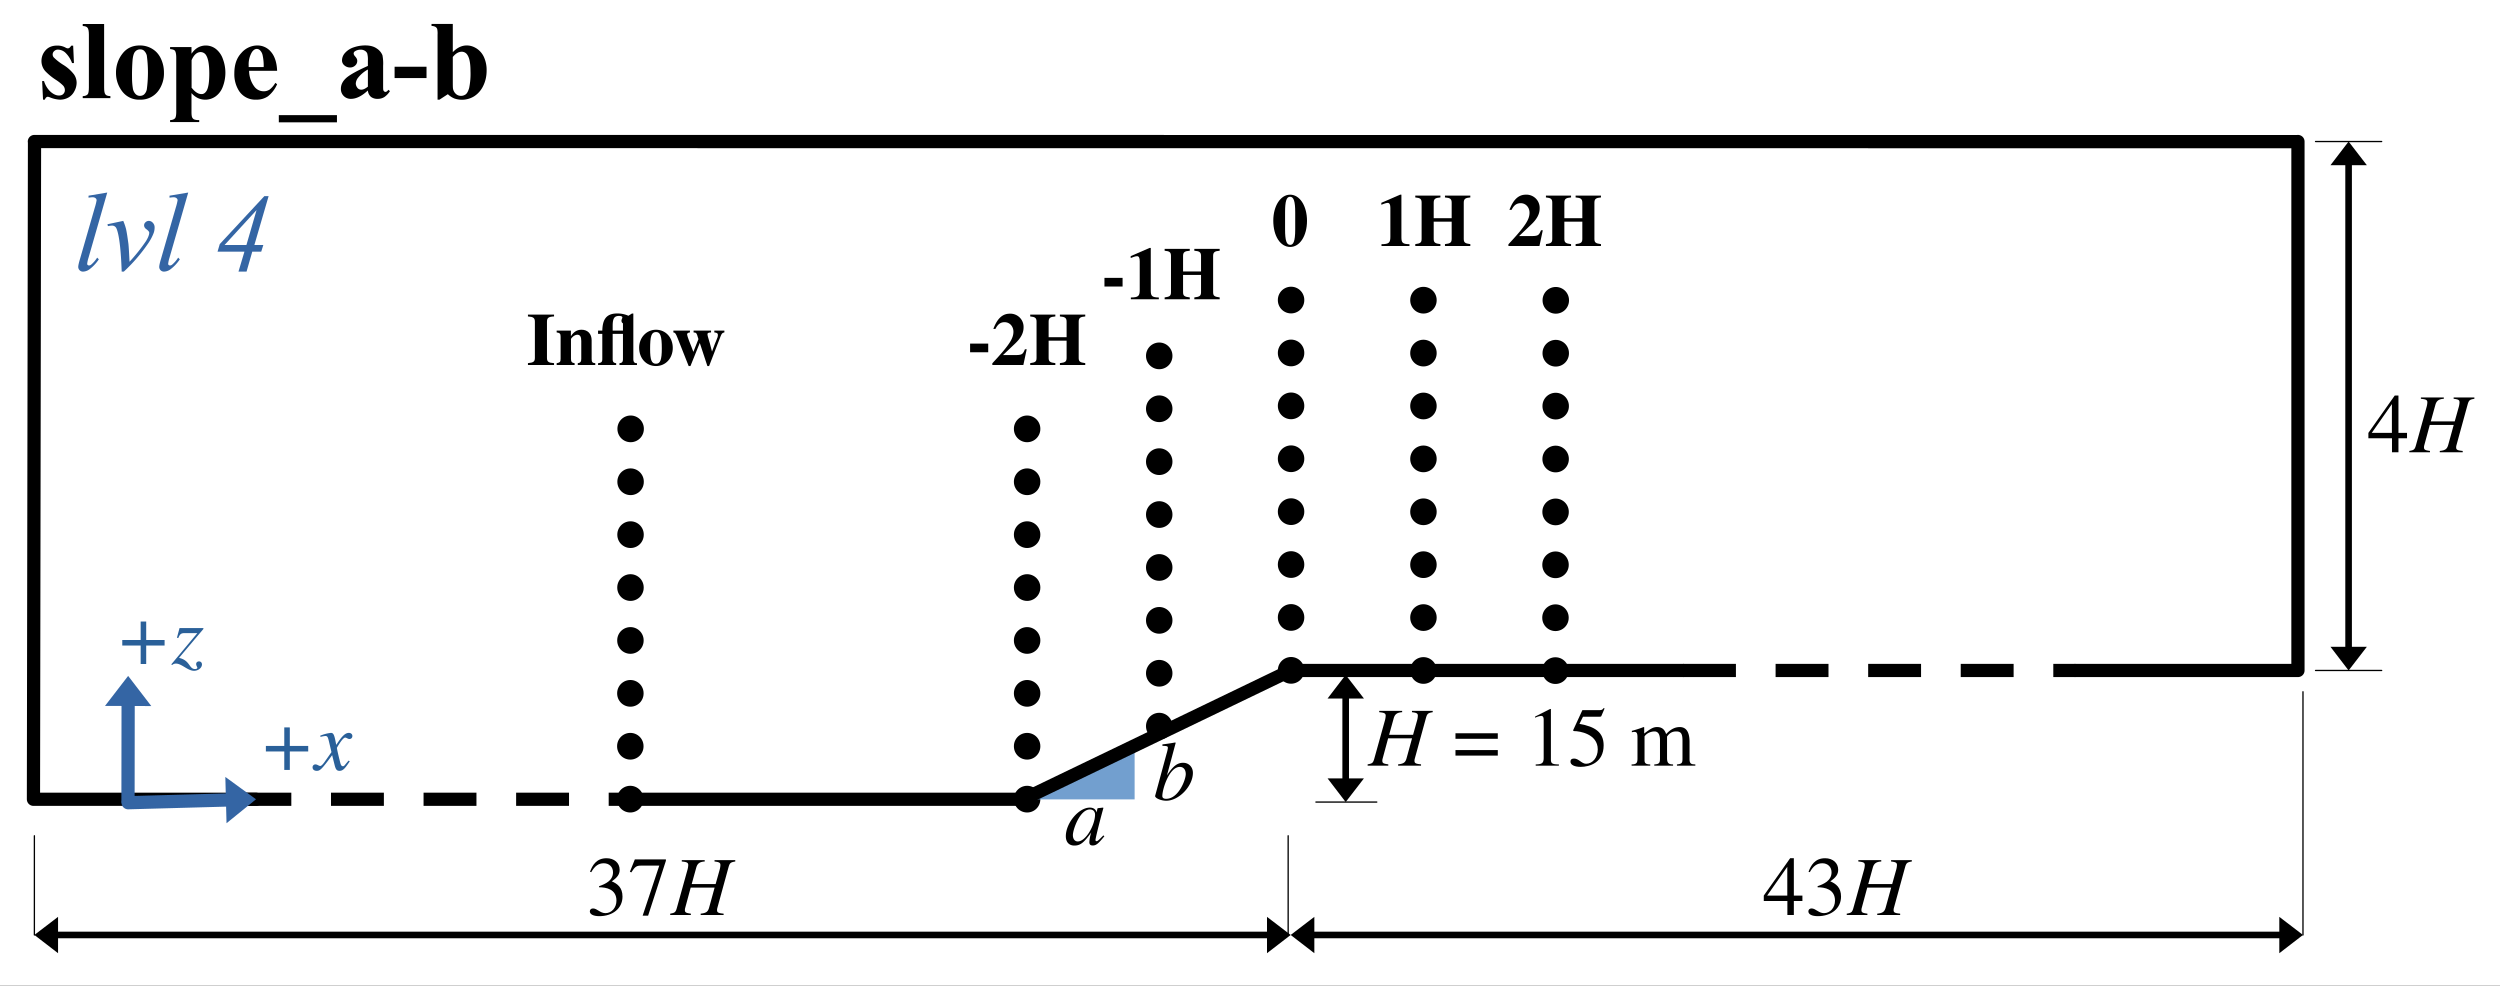 <svg xmlns="http://www.w3.org/2000/svg" xmlns:xlink="http://www.w3.org/1999/xlink" width="1286" height="507" viewBox="0 0 535.886 211.27"><rect x="0" y="0" width="535.886" height="211.27" fill="#333333" stroke="none"/><clipPath id="a"><path transform="matrix(1 0 0 -1 -35.15 815.53)" d="M0 .028h595.247v841.861H0z" fill-rule="evenodd" /></clipPath><g clip-path="url(#a)"><path d="M-35.15-26.359h595.247v841.861H-35.15V-26.359z" fill="#fff" fill-rule="evenodd" /><path stroke-width="5.669" stroke-linecap="round" stroke-dasharray=".057,11.282" stroke-linejoin="round" fill="none" stroke="#000" d="m135.099 171.329.085-83.452M276.746 143.72V58.822M305.121 143.748V58.85M333.411 143.776l.085-84.897M248.485 155.682V70.784M220.167 171.329V87.821" /><path d="m243.212 159.991-23.244 11.367h23.244v-11.367z" fill="#729fcf" fill-rule="evenodd" /><path fill="none" d="m243.212 159.991-23.244 11.367h23.244v-11.367z" /><path stroke-width="2.835" stroke-linecap="round" stroke-linejoin="round" fill="none" stroke="#000" d="M135.212 171.329h84.104M276.661 143.72l-57.317 27.609M276.661 143.72h84.104" /><symbol id="b"><path d="M.367.052C.359.052.353.058.353.065c0 .02.042.191.089.363l.006.021-.007.003L.38.445.377.442.366.394C.358.431.329.452.286.452.154.452 0 .269 0 .111 0 .041.038 0 .102 0c.07 0 .113.033.201.157A.443.443 0 0 1 .28.042C.28.013.292.001.32.001c.04 0 .065.019.139.11l-.012.01C.413.087.382.052.367.052M.348.369C.348.246.24.049.142.049.107.049.084.078.084.124c0 .067.083.306.203.306C.324.43.348.406.348.369z" /></symbol><use xlink:href="#b" transform="matrix(18 0 0 -18 228.466 181.25)" /><symbol id="c"><path d="M.087.654C.146.652.152.649.152.627A.456.456 0 0 0 .136.558L0 .057C0 .029.073 0 .133 0 .284 0 .45.175.45.332c0 .07-.049.12-.116.12C.264.452.212.411.141.301l.104.388L.24.694A2.255 2.255 0 0 0 .087.671V.654M.132.023C.101.023.086.034.086.057c0 .079.081.346.209.346.043 0 .07-.033.07-.086C.365.25.279.023.132.023z" /></symbol><use xlink:href="#c" transform="matrix(18 0 0 -18 247.602 171.641)" /><path stroke-width="2.835" stroke-dasharray="11.338,8.504" stroke-linejoin="round" fill="none" stroke="#000" d="M360.765 143.72h84.104M51.108 171.329h84.104" /><path stroke-width="2.835" stroke-linecap="round" stroke-linejoin="round" fill="none" stroke="#000" d="M7.171 171.329h47.707M444.869 143.72h47.707M492.576 30.334V143.72M492.576 30.362 7.37 30.334M7.171 171.329l.227-140.967" /><path stroke-width="2.835" stroke-linecap="round" stroke-linejoin="round" fill="none" stroke="#3465a4" d="m27.439 171.698.028-21.033" /><path d="m22.507 151.317 4.96-6.435 4.961 6.463-9.921-.028z" fill="#3465a4" fill-rule="evenodd" /><path stroke-width="2.835" stroke-linecap="round" stroke-linejoin="round" fill="none" stroke="#3465a4" d="m27.467 172.066 21.629-.595" /><path d="m48.302 166.539 6.576 4.79-6.321 5.131-.255-9.921z" fill="#3465a4" fill-rule="evenodd" /><symbol id="d"><path d="M.219.286H0V.22h.219V0h.066v.22h.219v.066H.285v.22H.219v-.22z" /></symbol><symbol id="e"><path d="M.361.055C.346.055.337.068.33.096.32.135.29.255.29.275c.044.077.08.121.098.121.018 0 .031-.017.051-.017.021 0 .035.015.035.036 0 .021-.017.037-.041.037C.389.452.351.416.282.309L.271.364C.257.432.246.452.219.452A.451.451 0 0 1 .102.423L.091.419.095.404a.283.283 0 0 0 .056.011C.176.415.182.406.196.346L.225.223.143.106C.122.076.103.058.092.058.074.058.057.077.034.077A.034.034 0 0 1 0 .042C0 .016.02 0 .05 0c.036 0 .058.014.183.187l.03-.12C.276.016.289 0 .321 0c.038 0 .064.024.122.114L.429.122C.38.067.379.055.361.055z" /></symbol><use xlink:href="#d" transform="matrix(18 0 0 -18 56.993 165.036)" fill="#2a6099" /><use xlink:href="#e" transform="matrix(18 0 0 -18 67.001 165.234)" fill="#2a6099" /><symbol id="f"><path d="M.271 0c.05 0 .094.036.094.076C.365.097.351.112.33.112.31.112.296.099.296.081.296.061.31.046.31.036.31.027.299.021.283.021.209.021.226.124.092.154l.29.344v.011H.098L.067.394.083.39c.021.05.034.059.081.059H.31L0 .077.009.068a.067.067 0 0 0 .046.018C.124.086.195 0 .271 0z" /></symbol><use xlink:href="#d" transform="matrix(18 0 0 -18 26.209 142.331)" fill="#2a6099" /><use xlink:href="#f" transform="matrix(18 0 0 -18 36.721 143.79)" fill="#2a6099" /><path d="M37.105 59.814H13.011V36.825h48.16v22.989H37.105z" fill="#fff" fill-rule="evenodd" /><symbol id="g"><path d="M.259.706.092.125A.306.306 0 0 1 .08.072C.08.067.08.062.084.06A.016.016 0 0 1 .096.055c.006 0 .013.002.02.008a.266.266 0 0 1 .053.062L.184.11A.357.357 0 0 0 .098.019.102.102 0 0 0 .043 0 .042.042 0 0 0 0 .042c0 .012.005.036.016.072l.132.458a.47.47 0 0 1 .016.065.023.023 0 0 1-.01.019C.15.66.14.664.127.664A.256.256 0 0 1 .092.66v.018l.167.028z" /></symbol><symbol id="h"><path d="m0 .423.141.03A.502.502 0 0 0 .166.38C.174.343.18.3.187.249.19.224.193.169.197.088a1.572 1.572 0 0 1 .148.186c.01.017.018.032.022.045a.08.08 0 0 1 .006.028c0 .009-.008.018-.023.03C.335.386.327.4.327.413c0 .01.004.02.012.027a.042.042 0 0 0 .03.013.048.048 0 0 0 .036-.017.058.058 0 0 0 .016-.042.147.147 0 0 0-.008-.048.44.44 0 0 0-.047-.09A1.477 1.477 0 0 0 .146 0H.127C.12.206.103.335.08.386a.042.042 0 0 1-.04.025.195.195 0 0 1-.036-.005L0 .423z" /></symbol><symbol id="i"><path d="M0 0z" /></symbol><symbol id="j"><path d="M.456.674.329.238h.08L.39.178H.31L.259 0H.187L.24.178H0l.02.068.398.428h.038M.347.548.063.238h.195l.09.31z" /></symbol><use xlink:href="#g" transform="matrix(24.009 0 0 -24.009 16.771 58.224)" fill="#3465a4" /><use xlink:href="#h" transform="matrix(24.009 0 0 -24.009 23.035 58.224)" fill="#3465a4" /><use xlink:href="#g" transform="matrix(24.009 0 0 -24.009 34.13 58.224)" fill="#3465a4" /><use xlink:href="#i" transform="matrix(24.009 0 0 -24.009 39.878 57.943)" fill="#3465a4" /><use xlink:href="#j" transform="matrix(24.009 0 0 -24.009 46.63 58.224)" fill="#3465a4" /><symbol id="k"><path d="M0 .353C0 .147.094 0 .227 0c.129 0 .225.149.225.35 0 .2-.097.351-.226.351S0 .549 0 .353M.227.028c-.05 0-.069.059-.069.207v.229c0 .151.019.209.067.209.049 0 .069-.062.069-.209V.235C.294.069.267.028.227.028z" /></symbol><use xlink:href="#k" transform="matrix(15.987 0 0 -15.987 272.935 52.936)" /><symbol id="l"><path d="M.085.578C.11.578.121.556.121.509V.124c0-.082-.02-.099-.119-.1V0h.375v.024C.286.026.269.041.269.118v.57H.252L0 .579V.553c.016.005.059.025.085.025z" /></symbol><symbol id="m"><path d="M.488.326v-.23C.488.047.471.033.398.025V0h.34v.025C.666.034.65.047.65.096V.58c0 .05.02.066.088.071v.025h-.34V.651C.468.646.488.63.488.58V.373H.247V.58c0 .05.02.066.09.071v.025H0V.651C.067.645.085.63.085.58V.096C.085.047.07.034 0 .025V0h.337v.025C.264.033.247.047.247.096v.23h.241z" /></symbol><use xlink:href="#l" transform="matrix(15.987 0 0 -15.987 296.097 52.728)" /><use xlink:href="#m" transform="matrix(15.987 0 0 -15.987 303.371 52.728)" /><symbol id="n"><path d="M.014.484h.028c.031.062.068.09.122.09.074 0 .119-.062.119-.127C.283.359.236.275 0 .023V0h.416l.045.211H.437C.408.139.396.133.294.133H.143l.162.154c.079.075.114.142.114.218a.177.177 0 0 1-.185.183C.145.688.07.635.014.484z" /></symbol><use xlink:href="#n" transform="matrix(15.987 0 0 -15.987 323.336 52.728)" /><use xlink:href="#m" transform="matrix(15.987 0 0 -15.987 331.377 52.728)" /><symbol id="o"><path d="M.243.116H0V0h.243v.116z" /></symbol><use xlink:href="#o" transform="matrix(15.987 0 0 -15.987 236.744 61.417)" /><use xlink:href="#l" transform="matrix(15.987 0 0 -15.987 242.372 64.151)" /><use xlink:href="#m" transform="matrix(15.987 0 0 -15.987 249.646 64.151)" /><use xlink:href="#o" transform="matrix(15.987 0 0 -15.987 207.944 75.505)" /><use xlink:href="#n" transform="matrix(15.987 0 0 -15.987 212.709 78.239)" /><use xlink:href="#m" transform="matrix(15.987 0 0 -15.987 220.83 78.239)" /><symbol id="p"><path d="M.093.096C.093.046.075.032 0 .025V0h.35v.025C.274.03.255.044.255.096V.58c0 .052.021.068.095.071v.025H0V.651C.072.646.093.631.093.58V.096z" /></symbol><symbol id="q"><path d="M.278.406C.313.406.33.379.33.323V.081C.33.044.317.028.283.024V0h.235v.024C.479.027.469.039.469.081v.251c0 .086-.053.141-.135.141C.274.473.228.445.191.386v.075H0V.437C.044.43.053.42.053.378V.084C.053.042.045.033 0 .024V0h.241v.024C.204.029.192.044.192.081v.267c0 .011.044.058.086.058z" /></symbol><symbol id="r"><path d="M.287.024V0h.235v.024L.51.025C.485.027.473.045.473.081V.69H.454L.407.66a.354.354 0 0 1-.15.031c-.16 0-.196-.097-.2-.23H0V.417h.057V.084C.057.041.047.03 0 .024V0h.243v.024C.207.029.196.042.196.081v.336h.138V.081C.334.033.315.028.287.024m.027.57c0-.016.008-.031.02-.035V.461H.196v.062c0 .102.021.135.088.135C.31.658.326.65.326.637.326.627.314.609.314.594z" /></symbol><symbol id="s"><path d="M.226.487C.099.487 0 .382 0 .246 0 .103.095 0 .226 0c.129 0 .225.104.225.243 0 .14-.096.244-.225.244M.227.456C.285.456.304.401.304.237.304.083.284.031.226.031.167.031.147.082.147.228c0 .176.018.228.08.228z" /></symbol><symbol id="t"><path d="M.518.194C.475.369.457.398.457.427c0 .016.01.021.048.024v.024H.271V.451C.31.447.311.446.33.38L.336.361.268.19.244.254c-.01.023-.06.148-.06.169 0 .016.01.024.038.028v.024H0V.451C.026.446.03.44.057.374L.205 0h.024l.125.31L.456 0h.023l.155.401c.015.038.024.045.05.05v.024H.549V.451C.586.447.597.439.597.416.597.377.581.372.518.194z" /></symbol><use xlink:href="#p" transform="matrix(15.987 0 0 -15.987 113.167 78.239)" /><use xlink:href="#q" transform="matrix(15.987 0 0 -15.987 119.322 78.239)" /><use xlink:href="#r" transform="matrix(15.987 0 0 -15.987 128.195 78.239)" /><use xlink:href="#s" transform="matrix(15.987 0 0 -15.987 137.003 78.463)" /><use xlink:href="#t" transform="matrix(15.987 0 0 -15.987 144.341 78.463)" /><symbol id="u"><path d="M.283.483.29.327H.273a.243.243 0 0 1-.062.095.102.102 0 0 1-.063.025.047.047 0 0 1-.034-.013A.04.04 0 0 1 .1.403.04.04 0 0 1 .11.377.473.473 0 0 1 .196.31.35.35 0 0 0 .29.226.131.131 0 0 0 .314.15a.16.16 0 0 0-.02-.074A.134.134 0 0 0 .242.02.153.153 0 0 0 .165 0a.266.266 0 0 0-.088.02.073.073 0 0 1-.02.006C.047.026.037.018.03 0H.014L.006.166h.017a.213.213 0 0 1 .06-.097C.109.047.133.037.156.037.17.037.184.04.194.05c.01.01.015.021.015.035a.06.06 0 0 1-.015.04.382.382 0 0 1-.065.052.513.513 0 0 0-.097.08A.138.138 0 0 0 0 .345C0 .38.012.413.036.44c.025.029.06.043.106.043A.153.153 0 0 0 .213.466.048.048 0 0 1 .235.458c.006 0 .01.002.014.004a.1.1 0 0 1 .017.02h.017z" /></symbol><symbol id="v"><path d="M.191.662V.095c0-.033.004-.053.012-.062C.21.023.225.019.247.018V0H0v.018c.02 0 .035.006.045.017.006.008.01.027.01.06v.472C.055.6.05.62.043.628.036.638.021.643 0 .644v.018h.191z" /></symbol><symbol id="w"><path d="M.213.484c.04 0 .077-.01.11-.03.035-.021.06-.05.078-.088A.286.286 0 0 0 .428.242a.262.262 0 0 0-.05-.163A.195.195 0 0 0 .215 0a.188.188 0 0 0-.158.072A.267.267 0 0 0 0 .24a.27.27 0 0 0 .057.17c.038.05.09.074.156.074M.215.449A.057.057 0 0 1 .172.43C.16.418.152.393.148.356A1.687 1.687 0 0 1 .143.202C.143.167.145.135.15.104A.094.094 0 0 1 .173.052a.054.054 0 0 1 .04-.018C.228.034.24.038.25.046a.082.082 0 0 1 .025.046 1.127 1.127 0 0 1 0 .302.087.087 0 0 1-.027.045.051.051 0 0 1-.033.01z" /></symbol><symbol id="x"><path d="M.191.26V.09c0-.023.002-.04.006-.048A.038.038 0 0 1 .214.024.118.118 0 0 1 .26.018V0H0v.018c.02 0 .035.006.045.017.006.008.01.027.01.058v.482C.055.607.05.628.043.637.036.646.021.65 0 .652V.67h.191V.61c.016.024.033.04.05.051A.146.146 0 0 0 .41.652.195.195 0 0 0 .471.564.347.347 0 0 0 .471.317.185.185 0 0 0 .407.23.158.158 0 0 0 .243.217.185.185 0 0 0 .19.26m0 .05C.22.27.25.25.281.25.3.25.313.26.325.278.342.305.35.358.35.434.35.513.34.567.322.596a.057.057 0 0 1-.05.029C.24.625.212.6.192.553V.31z" /></symbol><symbol id="y"><path d="M.382.258h-.25A.236.236 0 0 1 .18.115a.102.102 0 0 1 .08-.04C.28.074.299.08.315.09a.21.21 0 0 1 .051.06L.382.138A.279.279 0 0 0 .3.03.178.178 0 0 0 .196 0a.173.173 0 0 0-.154.078A.276.276 0 0 0 0 .234c0 .077.02.137.062.182a.19.19 0 0 0 .145.068.156.156 0 0 0 .12-.057C.36.389.379.333.382.258m-.12.033a.438.438 0 0 1-.01.108.087.087 0 0 1-.025.044.04.04 0 0 1-.028.01C.182.452.17.442.158.426a.214.214 0 0 1-.03-.119V.291h.134z" /></symbol><symbol id="z"><path d="M0 .064h.519V0H0v.064z" /></symbol><symbol id="A"><path d="M.24.074C.186.024.136 0 .09 0A.087.087 0 0 0 0 .09c0 .035.015.066.045.094.03.028.095.065.196.11v.047a.21.21 0 0 1-.006.065.05.05 0 0 1-.021.023.063.063 0 0 1-.035.01.09.09 0 0 1-.053-.014C.118.42.114.413.114.405c0-.007.004-.016.013-.026C.14.365.146.352.146.34A.054.054 0 0 0 .128.298.065.065 0 0 0 .082.28.075.075 0 0 0 .03.3a.057.057 0 0 0-.02.043.1.1 0 0 0 .027.067.175.175 0 0 0 .078.05.317.317 0 0 0 .103.017c.044 0 .078-.01.103-.028a.128.128 0 0 0 .05-.06.388.388 0 0 0 .006-.094V.118c0-.021 0-.034.002-.04A.023.023 0 0 1 .387.066a.017.017 0 0 1 .01-.004c.01 0 .018.007.027.019L.438.069a.18.18 0 0 0-.05-.053A.11.11 0 0 0 .328 0a.093.093 0 0 0-.06.018.084.084 0 0 0-.027.056m0 .035v.153A.285.285 0 0 1 .153.188a.09.09 0 0 1-.02-.053C.134.12.14.107.15.095A.044.044 0 0 1 .184.082C.2.082.22.092.241.109z" /></symbol><symbol id="B"><path d="M.285 0H0v.101h.285V0z" /></symbol><symbol id="C"><path d="M.19.676V.424c.038.04.08.06.125.06.032 0 .061-.01.089-.028A.182.182 0 0 0 .469.378.277.277 0 0 0 .492.26c0-.05-.01-.095-.03-.136a.225.225 0 0 0-.08-.093.207.207 0 0 0-.179-.02.184.184 0 0 0-.057.038L.071 0H.054v.581A.197.197 0 0 1 .051.63a.036.036 0 0 1-.016.02A.072.072 0 0 1 0 .658v.018h.19m0-.295V.178c0-.042 0-.068.002-.08A.083.083 0 0 1 .216.053.066.066 0 0 1 .263.034c.017 0 .03.005.043.014.012.01.022.028.03.056a.627.627 0 0 1 .012.152C.348.326.338.374.32.4A.059.059 0 0 1 .27.428C.242.428.215.412.19.381z" /></symbol><use xlink:href="#u" transform="matrix(24.009 0 0 -24.009 8.887 21.364)" /><use xlink:href="#v" transform="matrix(24.009 0 0 -24.009 17.733 21.036)" /><use xlink:href="#w" transform="matrix(24.009 0 0 -24.009 24.867 21.364)" /><use xlink:href="#x" transform="matrix(24.009 0 0 -24.009 36.46 26.17)" /><use xlink:href="#y" transform="matrix(24.009 0 0 -24.009 50.23 21.364)" /><use xlink:href="#z" transform="matrix(24.009 0 0 -24.009 59.766 26.218)" /><use xlink:href="#A" transform="matrix(24.009 0 0 -24.009 73.072 21.188)" /><use xlink:href="#B" transform="matrix(24.009 0 0 -24.009 84.584 16.734)" /><use xlink:href="#C" transform="matrix(24.009 0 0 -24.009 92.497 21.364)" /><path stroke-width=".283" stroke-linecap="round" stroke-linejoin="round" fill="none" stroke="#000" d="M282.075 171.924h13.04" /><path stroke-width="1.417" stroke-linecap="round" stroke-linejoin="round" fill="none" stroke="#000" d="M288.453 167.389v-18.198" /><path d="m292.365 166.85-3.912 5.074-3.883-5.074h7.795zM284.57 149.729l3.883-5.074 3.912 5.074h-7.795z" fill-rule="evenodd" /><symbol id="D"><path d="M.775.653H.528V.637C.586.63.598.622.598.594A.261.261 0 0 0 .587.532L.541.368H.256L.31.563c.014.051.041.07.101.074v.016H.138V.637C.2.631.215.623.215.594A.261.261 0 0 0 .204.532L.081.09C.065.031.056.026 0 .016V0h.246v.016C.186.024.175.031.175.06c0 .007.001.015.003.022l.066.244h.285L.464.09C.45.038.428.023.363.016V0h.273v.016C.572.022.558.03.558.058c0 .01.001.016.003.024l.132.481c.016.058.025.064.082.074v.016z" /></symbol><symbol id="E"><path d="M0 0z" /></symbol><symbol id="F"><path d="M.504.266H0V.2h.504v.066m0-.2H0V0h.504v.066z" /></symbol><use xlink:href="#D" transform="matrix(18 0 0 -18 293.159 164.129)" /><use xlink:href="#E" transform="matrix(18 0 0 -18 305.849 164.129)" /><use xlink:href="#F" transform="matrix(18 0 0 -18 311.987 161.969)" /><use xlink:href="#E" transform="matrix(18 0 0 -18 322.337 164.129)" /><symbol id="G"><path d="M.072.593c.021 0 .03-.015.03-.047V.093C.102.028.078.017.007.015V0h.276v.015C.204.016.188.026.188.074v.6L.18.676 0 .585V.571a.212.212 0 0 0 .072.022z" /></symbol><symbol id="H"><path d="M.325.208C.325.112.264.037.186.037.133.037.099.099.043.099.014.099 0 .087 0 .062 0 .024.047 0 .122 0c.106 0 .273.051.273.256 0 .156-.102.223-.288.256l.042.085h.196c.016 0 .02.002.023.009l.038.089-.009.007C.382.681.372.676.351.676H.142L.033.439.032.434c0-.005.004-.008.012-.008.062 0 .281-.032.281-.218z" /></symbol><symbol id="I"><path d="M0 0z" /></symbol><symbol id="J"><path d="M.003.398a.127.127 0 0 0 .032.004C.061.402.07.386.07.338V.085C.07.031.056.016 0 .015V0h.222v.015C.169.017.154.028.154.067v.282c.031.046.089.059.118.059.044 0 .066-.035.066-.105V.086C.338.03.327.019.27.015V0h.224v.015C.437.016.422.033.422.095v.252c.03.043.063.061.109.061.057 0 .075-.027.075-.11V.087C.606.03.598.022.54.015V0h.219v.015L.733.017C.703.019.69.037.69.076v.206C.69.4.651.46.574.46.516.46.465.434.411.376.393.433.359.46.305.46.261.46.233.446.15.383v.075L.143.46a1.433 1.433 0 0 0-.14-.045V.398z" /></symbol><use xlink:href="#G" transform="matrix(18 0 0 -18 329.059 164.129)" /><use xlink:href="#H" transform="matrix(18 0 0 -18 336.637 164.381)" /><use xlink:href="#I" transform="matrix(18 0 0 -18 345.061 164.129)" /><use xlink:href="#J" transform="matrix(18 0 0 -18 349.741 164.129)" /><path stroke-width="1.417" stroke-linecap="round" stroke-linejoin="round" fill="none" stroke="#000" d="M272.126 200.413H11.905" /><path d="m271.587 196.529 5.074 3.884-5.074 3.911v-7.795zM12.444 204.324l-5.074-3.911 5.074-3.884v7.795z" fill-rule="evenodd" /><path stroke-width="1.417" stroke-linecap="round" stroke-linejoin="round" fill="none" stroke="#000" d="M281.196 200.413h207.922" /><path d="m281.735 204.324-5.074-3.911 5.074-3.884v7.795zM488.579 196.529l5.074 3.884-5.074 3.911v-7.795z" fill-rule="evenodd" /><path stroke-width=".283" stroke-linecap="round" stroke-linejoin="round" fill="none" stroke="#000" d="M7.37 179.153v21.26M276.122 179.153v21.26M493.653 148.284v52.129" /><symbol id="K"><path d="M.038.092C.015.092 0 .078 0 .057 0 .022.043 0 .113 0c.155 0 .276.089.276.233 0 .109-.061.153-.128.182.069.047.094.084.094.138C.355.634.291.69.199.69.077.69.029.603.002.528L.017.524C.058.597.103.63.166.63c.065 0 .11-.044.11-.107 0-.1-.091-.14-.166-.166V.344C.195.344.317.322.317.185.317.101.26.036.186.036.122.036.087.092.038.092z" /></symbol><symbol id="L"><path d="M.429.67h-.37L0 .523.017.515C.06.583.078.596.133.596H.35L.152 0h.065l.212.654V.67z" /></symbol><use xlink:href="#K" transform="matrix(18 0 0 -18 126.433 196.384)" /><use xlink:href="#L" transform="matrix(18 0 0 -18 135.019 196.276)" /><use xlink:href="#D" transform="matrix(18 0 0 -18 143.659 196.132)" /><symbol id="M"><path d="M.46.231H.358v.445H.314L0 .231V.167h.281V0h.077v.167H.46v.064m-.18 0H.04l.24.343V.231z" /></symbol><use xlink:href="#M" transform="matrix(18 0 0 -18 378.074 196.132)" /><use xlink:href="#K" transform="matrix(18 0 0 -18 387.632 196.384)" /><use xlink:href="#D" transform="matrix(18 0 0 -18 395.858 196.132)" /><path stroke-width=".283" stroke-linecap="round" stroke-linejoin="round" fill="none" stroke="#000" d="M496.346 143.72h14.173M496.346 30.334h14.173" /><path stroke-width="1.417" stroke-linecap="round" stroke-linejoin="round" fill="none" stroke="#000" d="M503.433 139.184V34.869" /><path d="m507.344 138.646-3.911 5.074-3.884-5.074h7.795zM499.549 35.408l3.884-5.074 3.911 5.074h-7.795z" fill-rule="evenodd" /><use xlink:href="#M" transform="matrix(18 0 0 -18 507.674 96.948)" /><use xlink:href="#D" transform="matrix(18 0 0 -18 516.444 96.948)" /></g></svg>